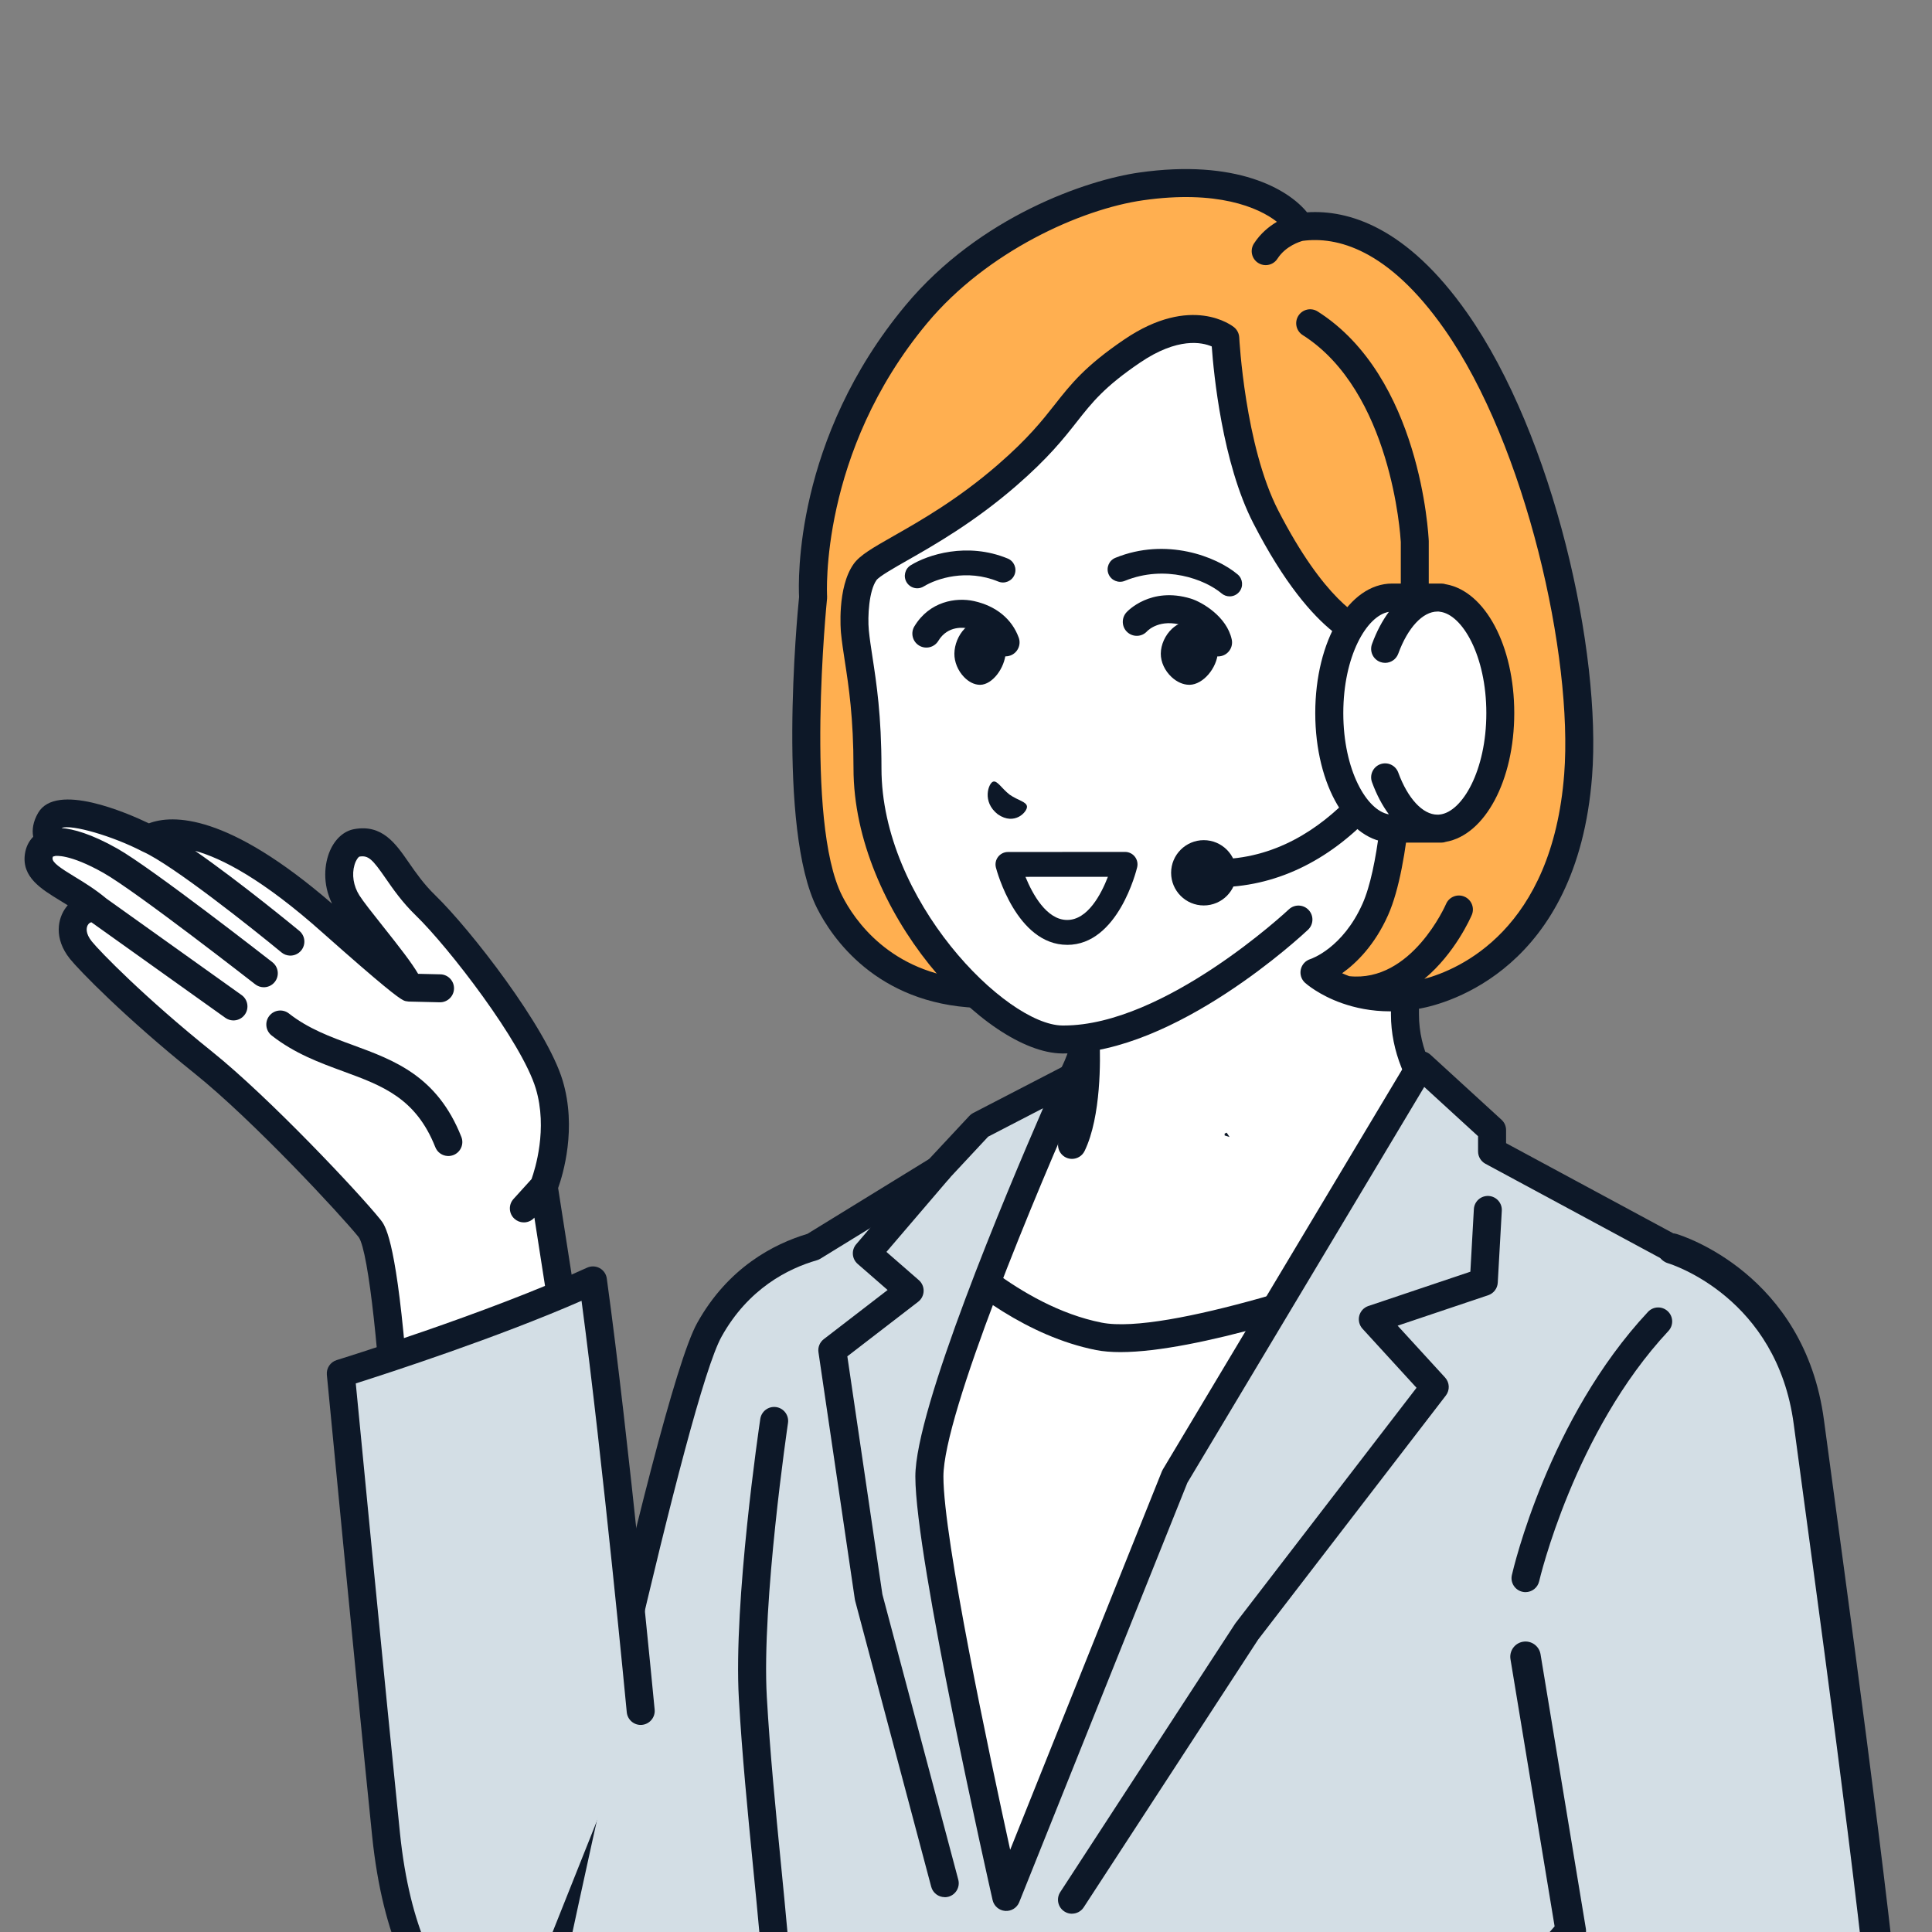 <svg viewBox="0 0 745.59 745.59" xmlns="http://www.w3.org/2000/svg" xmlns:xlink="http://www.w3.org/1999/xlink"><rect x="0" y="0" width="745.59" height="745.59" fill="#808080" stroke="none"/><clipPath id="a"><path d="m0 0h745.59v745.59h-745.59z"/></clipPath><g clip-path="url(#a)"><path d="m585.8 450.45c-19.18-9.26-43.6-30.91-43.6-58.96v-113.82l-67.1 56.53-55.09 41.07v16.22c0 28.05-24.43 49.69-43.6 58.96-39.33 19-55.22 43.78-55.22 43.78l116.2 64.87h87.44l116.2-64.87s-15.89-24.78-55.22-43.78z" fill="#fff"/><path d="m645.57 491.32c-.68-1.06-17.17-26.29-57.42-45.73-15.06-7.28-40.55-26.86-40.55-54.09v-113.82c0-2.1-1.22-4.01-3.12-4.9s-4.15-.59-5.76.77l-66.97 56.43-54.96 40.97c-1.37 1.02-2.17 2.62-2.17 4.33v16.22c0 2.24-.19 4.42-.51 6.56-.44.84-.66 1.81-.6 2.82 0 .01 0 .12.02.3-5.02 22.18-26.25 38.03-39.46 44.41-40.24 19.44-56.73 44.67-57.42 45.73-.8 1.25-1.05 2.78-.69 4.23s1.31 2.68 2.61 3.4l116.19 64.87c2.6 1.45 5.89.52 7.35-2.08 1.45-2.6.52-5.89-2.08-7.35l-110.77-61.84c6.47-7.79 22.14-24.01 49.51-37.23 12.24-5.91 24.54-15.41 33.44-27.24-.73 4.2-1.8 8.2-3.36 11.4-1.3 2.68-.18 5.91 2.5 7.21.76.37 1.56.54 2.35.54 2 0 3.93-1.12 4.86-3.04 6.49-13.38 6.08-35.84 5.81-42.27.68-3.39 1.04-6.87 1.04-10.42v-13.51l52.92-39.45c.09-.06.17-.13.25-.2l58.21-49.05v102.21c0 28.52 23.43 52.6 46.66 63.82 27.37 13.22 43.05 29.45 49.51 37.23l-110.77 61.84c-2.6 1.45-3.54 4.74-2.08 7.35.99 1.77 2.83 2.77 4.72 2.77.89 0 1.79-.22 2.63-.69l116.2-64.87c1.3-.73 2.24-1.96 2.6-3.4s.11-2.97-.69-4.23z" fill="#0d1828"/><path d="m361.83 478.95s27.69 29.95 62.27 36.77c31.52 6.22 126.13-30.24 126.13-30.24l-128.25 265.51h-60.11l-31.26-199.02z" fill="#fff"/><path d="m421.98 756.39h-60.11c-2.66 0-4.92-1.94-5.33-4.56l-31.26-199.02c-.16-1-.03-2.03.37-2.96l31.23-73.02c.72-1.68 2.24-2.89 4.05-3.2s3.64.31 4.88 1.66c.4.43 27.05 28.77 59.35 35.14 24.6 4.86 97.23-20 123.15-29.98 2.07-.8 4.41-.25 5.91 1.38s1.85 4.01.89 6.01l-128.25 265.51c-.9 1.87-2.79 3.05-4.86 3.05zm-55.5-10.8h52.11l120.95-250.4c-24.36 8.75-77.69 26.61-107.17 26.61-3.46 0-6.6-.25-9.32-.78-26.76-5.28-49.19-23.31-59.37-32.69l-27.51 64.33 30.31 192.92z" fill="#0d1828"/><path d="m653.17 486.08-77.34-41.71v-8.27l-27.4-25.08-95.02 158.79-65.04 162.26s-29.67-130.77-29.67-162.26 55.02-153.97 55.02-153.97l-35.64 18.45-16.04 17.2-48.23 29.66c-11.46 3.3-28.61 11.54-40.03 32.05-16.95 30.45-73.39 303.61-73.39 303.61l-86.53 53.44h526.71l-14.22-66.25s28.14-111.19 43.07-190.66-16.24-127.28-16.24-127.28z" fill="#d3dee5"/><path d="m640.56 875.66h-526.72c-2.41 0-4.54-1.6-5.19-3.93-.66-2.32.3-4.8 2.36-6.07l84.55-52.22c5.85-28.21 56.97-273.2 73.49-302.87 11.91-21.4 29.56-30.52 42.53-34.4l46.99-28.89 15.54-16.66c.42-.45.92-.83 1.47-1.11l35.64-18.45c2.04-1.06 4.53-.71 6.19.87 1.67 1.58 2.16 4.04 1.21 6.14-18.87 42-54.54 127.77-54.54 151.76s17.79 107.67 25.76 144.04l58.55-146.05c.11-.26.23-.52.38-.76l95.02-158.79c.83-1.39 2.25-2.34 3.85-2.57 1.61-.24 3.23.26 4.43 1.36l27.4 25.08c1.12 1.02 1.75 2.47 1.75 3.98v5.05l74.5 40.17c.79.43 1.47 1.05 1.96 1.8 1.32 2.03 32.18 50.55 17.02 131.22-13.95 74.25-39.72 177.36-42.83 189.76l13.96 65.01c.34 1.59-.05 3.26-1.08 4.53s-2.57 2.01-4.2 2.01zm-507.7-10.8h501.01l-12.82-59.71c-.17-.81-.16-1.65.04-2.46.28-1.11 28.27-111.94 43-190.33 13.14-69.95-10.45-114.76-14.79-122.23l-76.05-41.01c-1.75-.94-2.84-2.77-2.84-4.75v-5.89l-20.77-19.01-91.41 152.75-64.89 161.86c-.88 2.19-3.08 3.56-5.44 3.37s-4.32-1.88-4.84-4.19c-1.22-5.36-29.81-131.73-29.81-163.45 0-26.08 34.77-108.72 49.3-142.13l-21.21 10.98-15.4 16.52c-.33.35-.71.66-1.12.92l-48.23 29.66c-.42.26-.86.45-1.33.59-11.08 3.19-26.46 10.9-36.8 29.49-13.09 23.51-53.36 207.88-72.82 302.08-.3 1.45-1.19 2.72-2.45 3.5l-70.35 43.45z" fill="#0d1828"/><path d="m364.58 732.14c-2.39 0-4.57-1.6-5.21-4.01l-29.36-110.38c-.05-.2-.09-.4-.12-.6l-14.03-95.29c-.29-1.93.5-3.87 2.05-5.06l24.63-18.97-11.57-10.08c-2.23-1.95-2.48-5.33-.55-7.58l27.51-32.16c1.94-2.27 5.35-2.53 7.61-.59 2.27 1.94 2.53 5.35.59 7.61l-24.04 28.1 12.5 10.9c1.22 1.06 1.9 2.62 1.85 4.23-.05 1.62-.82 3.13-2.1 4.11l-27.34 21.06 13.53 91.86 29.28 110.09c.77 2.88-.95 5.84-3.83 6.61-.46.12-.93.18-1.39.18z" fill="#0d1828"/><path d="m413.69 738.54c-1.01 0-2.03-.28-2.94-.88-2.5-1.63-3.21-4.97-1.58-7.47l67.41-103.47c.08-.12.16-.23.24-.34l69.84-90.81-20.85-22.79c-1.23-1.35-1.7-3.23-1.25-5 .46-1.77 1.78-3.19 3.51-3.77l39.37-13.24 1.35-24.14c.17-2.98 2.69-5.24 5.69-5.09 2.98.17 5.26 2.72 5.09 5.69l-1.56 27.79c-.12 2.2-1.58 4.11-3.67 4.82l-34.97 11.76 18.31 20.01c1.77 1.93 1.9 4.86.3 6.94l-72.47 94.23-67.29 103.29c-1.04 1.59-2.76 2.45-4.53 2.45z" fill="#0d1828"/><path d="m473.11 437.81c.07-.03.11-.05.11-.05l.08.12-.19-.06z" fill="none" stroke="#0d1828" stroke-miterlimit="10"/><path d="m298.48 751.28c-2.76 0-5.12-2.11-5.37-4.92-.73-8.15-1.57-16.72-2.47-25.79-2.1-21.36-4.27-43.45-5.5-65.01-2.14-37.46 7.84-105.13 8.27-107.99.44-2.95 3.19-4.98 6.14-4.55 2.95.44 4.99 3.19 4.55 6.14-.1.69-10.24 69.44-8.17 105.78 1.22 21.35 3.38 43.32 5.47 64.57.89 9.09 1.74 17.69 2.47 25.88.27 2.97-1.93 5.59-4.9 5.86-.16.02-.33.02-.49.02z" fill="#0d1828"/><path d="m561.82 123.92c-25.46-36.29-48.73-37.86-60.04-36.29-4.14-7.83-22.7-21.22-61.41-15.7-21.68 3.09-60.6 17.96-86.73 49.33-43.69 52.46-39.84 109.22-39.84 109.22s-9.02 87.18 6.36 117.62c8.57 16.97 26.83 34.19 56.99 35.45 16.28.68 163.43-106.89 163.43-106.89 0 7.94-1.01 54.54-9.84 74.31s-23.46 24.3-23.46 24.3 14.68 13.3 39.89 8.6c21.42-4 57.23-24.56 61.87-84.73 3.53-45.84-14.29-128.31-47.21-175.23z" fill="#ffaf50"/><path d="m566.24 120.82c-23.42-33.38-46.01-39.92-61.83-38.88-7.33-9-27.39-20.69-64.81-15.35-20 2.85-61.49 16.85-90.12 51.22-42.92 51.54-41.42 106.45-41.1 112.56-.76 7.53-8.55 89.49 6.96 120.17 5.56 11.01 22.7 36.78 61.58 38.41 1.21.05 2.83.12 6.85-1.45-3.24-3.02-6.4-6.05-8.99-9.5-31.34-2.39-45.23-23.28-49.8-32.33-14.49-28.67-5.9-113.77-5.81-114.63.03-.3.04-.61.02-.91-.04-.55-3.08-55.36 38.6-105.4 23.09-27.72 59.39-44.03 83.34-47.44 28.45-4.06 44.48 2.67 51.66 8.31-3.02 1.78-6.33 4.45-8.88 8.4-1.61 2.51-.89 5.85 1.62 7.46.9.58 1.92.86 2.92.86 1.77 0 3.51-.87 4.54-2.48 3.2-4.97 8.77-6.63 9.76-6.89 12.9-1.71 32.77 2.87 54.66 34.07 31.58 45.02 49.72 126.63 46.24 171.71-4.64 60.18-40.57 75.42-53.97 79.03 11.89-9.89 17.9-23.72 18.31-24.67 1.16-2.74-.12-5.9-2.86-7.07s-5.91.11-7.08 2.85c-.13.31-13.28 30.4-37.36 27.85-.98-.37-1.9-.75-2.74-1.13 5.57-3.98 12.58-10.88 17.72-22.4 8.75-19.6 10.08-61.57 10.28-73.37-2.88 3.72-7.62 5.51-11.03 8.37-.71 18.06-3.05 47.03-9.11 60.6-7.61 17.05-19.66 21.19-20.13 21.34-1.85.57-3.26 2.1-3.68 3.99s.21 3.87 1.65 5.17c.37.33 5.36 4.73 14.22 7.86.03.01.07.02.1.03 4.99 1.75 11.2 3.11 18.52 3.11 3.62 0 7.52-.33 11.66-1.1 10.05-1.88 60.51-15.02 66.26-89.62 3.69-47.9-14.78-131.15-48.17-178.75z" fill="#0d1828"/><path d="m529.43 245.67s-17.79-1.21-40.94-46.22c-13.57-26.38-15.64-68.98-15.64-68.98s-12.97-10.59-35.91 4.98c-26.44 17.95-21.69 24.89-48.36 48-26.52 22.99-50.49 31.29-54.76 37.33s-4.36 18.08-3.9 22.94c1.13 11.77 4.85 24.85 4.85 52.77 0 54.63 50.61 104.4 75.16 104.65 41.67.42 91.16-46.28 91.16-46.28l41.1-62v-36.07s0-6.79-.03-16.89l-12.74 5.76z" fill="#fff"/><path d="m410.5 406.55c-.21 0-.41 0-.62 0-29.57-.3-80.5-54.8-80.5-110.05 0-19.57-1.85-31.61-3.34-41.28-.59-3.84-1.15-7.47-1.49-10.97-.07-.72-1.57-17.46 4.86-26.57 2.42-3.42 7.31-6.21 15.41-10.82 10.47-5.96 24.81-14.12 40.22-27.48 11.7-10.14 17.19-17.11 22.03-23.26 6.27-7.97 11.69-14.85 26.83-25.13 25.97-17.63 41.7-5.23 42.36-4.69 1.18.97 1.9 2.39 1.98 3.92.02.41 2.19 41.76 15.05 66.77 17.7 34.42 31.68 41.6 35.61 43.01l11.04-4.99c1.67-.75 3.6-.61 5.14.38s2.47 2.69 2.48 4.52c.03 10.11.03 16.91.03 16.91v36.07c0 2.98-2.42 5.4-5.4 5.4s-5.4-2.42-5.4-5.4v-36.07s0-3.23-.01-8.53l-5.14 2.32c-.81.37-1.7.53-2.59.47-2.13-.14-21.52-2.75-45.37-49.14-12-23.34-15.31-57.93-16.05-68.24-3.71-1.6-13.09-3.66-27.67 6.24-13.76 9.34-18.46 15.31-24.41 22.87-5.14 6.53-10.96 13.92-23.44 24.74-16.22 14.06-31.7 22.87-41.95 28.7-5.11 2.91-10.9 6.21-11.93 7.66-2.87 4.06-3.45 13.92-2.94 19.31.31 3.19.82 6.51 1.41 10.36 1.54 10.04 3.47 22.53 3.47 42.93 0 50.9 48 99.03 69.81 99.25h.52c38.95 0 86.4-44.36 86.88-44.81 2.17-2.05 5.59-1.95 7.63.22 2.05 2.17 1.95 5.59-.22 7.63-2.08 1.96-51.1 47.75-94.3 47.75z" fill="#0d1828"/><path d="m534.34 239.02c-6.38 6.45-7.9 14.32-7.9 14.32l-.84 59.48c24.03 6.2 50.27-18.62 50.27-44.77 0-41.08-33.4-37.26-41.53-29.03z" fill="#fff"/><g fill="#0d1828"><path d="m533.17 319.17c-3.02 0-6.01-.37-8.91-1.12-2.89-.75-4.62-3.69-3.88-6.58s3.69-4.63 6.58-3.88c8.46 2.18 18.12-.29 26.51-6.79 10.49-8.12 17-20.67 17-32.75 0-14.5-4.47-24-12.94-27.48-8-3.28-16.85-.29-19.35 2.24-5.07 5.13-6.43 11.52-6.45 11.58-.6 2.91-3.44 4.8-6.35 4.22s-4.81-3.39-4.25-6.31c.07-.39 1.92-9.55 9.36-17.09 5.89-5.96 19.47-9.43 31.13-4.64 7.33 3.01 19.64 11.88 19.64 37.47 0 15.34-8.12 31.16-21.19 41.29-8.31 6.44-17.76 9.83-26.91 9.83z"/><path d="m396.33 311.26c-.16-1.89-3.42-2.31-6.68-4.58-3.16-2.44-4.78-5.59-6.42-5.02-1.7.59-4.43 7.72 1.86 12.61 6.52 4.5 11.41-1.06 11.24-3.01z"/><path d="m474.54 230.15c-1.09 0-2.19-.37-3.09-1.13-6.46-5.44-21.75-11.23-37.39-4.85-2.45 1-5.25-.18-6.26-2.63-1-2.45.18-5.26 2.63-6.26 19.58-7.98 38.96-.55 47.2 6.4 2.03 1.71 2.29 4.74.58 6.76-.95 1.13-2.31 1.71-3.67 1.71z"/><path d="m353.99 227.03c-1.61 0-3.18-.81-4.09-2.28-1.39-2.26-.69-5.21 1.56-6.61 6.5-4.01 21.7-9.08 37.44-2.59 2.45 1.01 3.62 3.82 2.61 6.27s-3.82 3.62-6.27 2.61c-12.16-5.01-23.79-1.17-28.74 1.88-.79.48-1.66.72-2.52.72z"/><path d="m411.85 364.63c-19.54 0-27.19-28.61-27.51-29.83-.37-1.44-.06-2.97.85-4.14s2.31-1.86 3.79-1.86l45.2-.03c1.47 0 2.86.67 3.77 1.83.91 1.15 1.24 2.66.9 4.09-.29 1.22-7.38 29.94-26.99 29.95h-.01zm-16.11-26.24c2.75 6.71 8.16 16.64 16.11 16.64 7.93 0 13.12-9.97 15.71-16.66z"/><path d="m470.07 253.32c-2.49 0-4.73-1.73-5.27-4.27-.74-3.43-5.87-6.95-8.42-7.73-8.62-2.62-13.22 1.79-13.71 2.3-2 2.21-5.38 2.35-7.6.36-2.21-2-2.36-5.45-.36-7.66.37-.41 9.3-10.04 24.81-5.32 4.34 1.32 13.93 6.92 15.83 15.79.63 2.92-1.23 5.79-4.14 6.41-.38.08-.76.12-1.14.12z"/><path d="m388.07 253.32c-2.21 0-4.28-1.36-5.08-3.56-1.35-3.72-4.52-6.15-9.43-7.24-1.26-.28-7.72-1.35-11.44 4.79-1.54 2.55-4.87 3.37-7.42 1.82-2.55-1.54-3.37-4.87-1.82-7.42 5.84-9.65 16.05-11.27 23.01-9.74 8.5 1.88 14.62 6.89 17.25 14.09 1.02 2.8-.43 5.9-3.23 6.92-.61.22-1.23.33-1.85.33z"/><path d="m466.58 243.71c-2.3-2.35-5.2-3.73-7.94-3.79-2.14-.05-4.36.91-6.28 2.67-2.68 2.46-4.37 6.17-4.39 9.67-.02 3.2 1.53 6.58 4.16 9.02 2.05 1.91 4.45 2.97 6.77 2.99h.24c5.1-.1 10.48-6.34 10.88-12.6.17-2.63-1.12-5.6-3.43-7.96z"/><path d="m385.09 243.7c-2.07-2.35-4.67-3.73-7.15-3.78-1.93-.05-3.93.91-5.66 2.68-2.42 2.47-3.94 6.17-3.97 9.67-.03 3.2 1.37 6.58 3.73 9.02 1.84 1.91 4 2.96 6.08 2.99h.22c4.59-.1 9.45-6.35 9.81-12.62.15-2.63-1-5.6-3.07-7.96z"/></g><path d="m211.96 418.54c-5.74-19.08-34.42-56.24-47.7-69.12-13.29-12.87-14.97-26.27-26.64-24.13-5.72 1.05-9.85 13.01-3.49 23.1 4.28 6.8 22.14 27.05 23.85 32.74-2.03-.54-29.67-25.07-29.67-25.07-39.56-35.35-61.94-37.61-70.91-32.34-9.46-4.91-33.91-14.34-38-7.32-2.83 4.86-.5 7.8.46 8.72-3.26.62-4.58 2.9-4.9 5.25-1.14 8.27 11.44 11.07 22.82 20.66-6.29-2.81-14.24 6.06-6.55 15.63 3.01 3.75 20.45 21.86 47.27 43.38 22.29 17.88 56.74 54.76 64.16 64.03 7.42 9.26 11.22 89.97 11.22 89.97l70.13-15.18-14.18-90.95s8.1-19.51 2.12-39.36z" fill="#fff"/><path d="m172.8 446.12c-2.07-.08-4-1.36-4.81-3.41-7.49-18.97-20.47-23.73-35.5-29.25-9.22-3.38-18.75-6.88-27.64-13.83-2.35-1.84-2.76-5.23-.93-7.58 1.84-2.35 5.23-2.77 7.58-.93 7.55 5.91 15.89 8.97 24.71 12.2 16.01 5.88 32.55 11.95 41.83 35.42 1.1 2.77-.26 5.91-3.04 7.01-.72.28-1.47.4-2.19.38z" fill="#0d1828"/><path d="m229.35 548.02-13.96-89.54c1.87-5.22 7.28-23.07 1.74-41.5-6.18-20.55-35.73-58.47-49.12-71.44-4.48-4.34-7.57-8.81-10.3-12.75-5.03-7.27-10.23-14.8-21.07-12.81-3.9.72-7.28 3.73-9.27 8.27-2.2 5.02-3 12.79.77 20.48-40.29-34.86-61.51-34.46-70.68-30.99-8.41-4.03-35.8-15.96-42.74-4.05-1.99 3.41-2.41 6.56-1.91 9.24-1.71 1.71-2.84 4.01-3.21 6.72-1.22 8.86 6.29 13.44 13.54 17.86.97.59 1.98 1.2 3 1.85-.21.23-.41.48-.6.73-3.29 4.27-4.88 12.06 1.47 19.97 3.39 4.22 21.08 22.53 48.1 44.21 22.58 18.12 56.64 54.84 63.31 63.17 3.94 5.47 8.29 49.35 10.06 86.87.13 2.82 2.41 5.03 5.18 5.14h.47c2.98-.14 5.28-2.67 5.14-5.65 0-.2-.98-20.53-2.85-41.73-3.9-44.29-7.86-49.25-9.56-51.36-8.21-10.26-43.03-47.24-65-64.86-26-20.86-43.38-38.73-46.44-42.55-2.42-3.01-2.28-5.39-1.34-6.61.32-.42.81-.76 1.22-.76l51.66 36.86c.89.63 1.9.96 2.92 1 1.76.07 3.51-.72 4.61-2.26 1.73-2.43 1.17-5.8-1.26-7.53l-52.2-37.25c-4.26-3.55-8.51-6.16-12.28-8.45-5.27-3.21-8.7-5.45-8.47-7.17.05-.38.15-.54.14-.54.03-.02.17-.08.42-.13.31-.06.61-.16.91-.27s-.13.09-.43.15c.05-.01 5.38-.96 18.64 6.54 12.56 7.1 58.06 42.62 58.52 42.97.93.72 2.02 1.1 3.11 1.14 1.68.07 3.36-.65 4.47-2.07 1.84-2.35 1.42-5.74-.93-7.58-1.9-1.48-46.6-36.37-59.85-43.86-10.14-5.74-17.06-7.55-21.47-7.92 0-.02.02-.03.02-.05 3.78-1.47 19.69 3.13 31.04 9.03.04.02.09.04.13.06.06.03.11.06.17.08 11.38 5.07 42.44 29.78 53.45 38.87.95.78 2.08 1.19 3.22 1.23 1.63.06 3.26-.61 4.38-1.96 1.9-2.3 1.58-5.7-.72-7.6-1.23-1.01-22.88-18.86-40.2-30.86 10.19 2.8 26.06 10.9 49.39 31.75 23.35 20.72 28.89 24.85 30.89 25.87.05.03.1.05.15.08.36.17.6.24.82.29h.05c.07.02.15.03.23.04.25.05.5.09.75.11.05 0 .1.02.15.02h.09l11.86.28c2.98.07 5.46-2.29 5.53-5.27.07-2.95-2.24-5.41-5.19-5.52-.03 0-.06 0-.09 0l-8.57-.2c-2.48-4.25-7.15-10.24-13.69-18.47-3.86-4.86-7.5-9.45-9-11.83-2.28-3.61-2.97-8-1.86-11.75.58-1.96 1.48-2.97 1.84-3.17 3.54-.62 5.11 1.06 10.16 8.35 2.86 4.14 6.42 9.28 11.67 14.36 12.66 12.26 40.91 48.9 46.29 66.79 4.68 15.57-.33 31.29-1.64 34.94l-6.97 7.69c-2 2.21-1.83 5.63.38 7.63.98.88 2.19 1.35 3.41 1.39 1.54.06 3.1-.54 4.22-1.77l.06-.06 12.44 79.77c.46 2.95 3.22 4.97 6.17 4.5 2.95-.46 4.96-3.22 4.5-6.17z" fill="#0d1828"/><path d="m131.52 530.06s11.12 115.95 17.46 177.81c7.96 77.69 47.05 80.96 47.05 80.96l51.24-128.54s-9.82-103.65-18.44-166.15c-39.6 18.17-97.31 35.92-97.31 35.92z" fill="#d3dee5"/><path d="m195.82 794.22c-.08 0-.16 0-.24-.02-1.78-.15-43.66-4.57-51.98-85.79-6.26-61.17-17.35-176.69-17.46-177.85-.24-2.55 1.34-4.92 3.79-5.68.57-.18 57.83-17.85 96.64-35.66 1.55-.71 3.35-.65 4.85.17s2.52 2.3 2.75 4c8.54 61.89 18.37 165.34 18.47 166.37.28 2.97-1.9 5.6-4.87 5.89s-5.6-1.9-5.89-4.87c-.09-1-9.19-96.62-17.45-158.78-32.53 14.22-73.97 27.7-87.13 31.88 2.09 21.7 11.47 119.05 17.04 173.42 3.87 37.81 15.31 56.55 24.22 65.61 9.34 9.5 17.63 10.48 17.97 10.52 2.97.25 5.15 2.85 4.9 5.83-.24 2.89-2.75 5.06-5.62 4.94z" fill="#0d1828"/><path d="m469.51 342.4c-1.77 0-3.55-.06-5.33-.19-2.97-.21-5.22-2.79-5.01-5.76s2.77-5.2 5.76-5.01c46.89 3.26 72.03-44.35 75.66-51.8v-70.49c-.15-2.7-3.67-58.13-37.86-79.84-2.52-1.6-3.26-4.93-1.67-7.45 1.6-2.52 4.94-3.26 7.45-1.66 39.66 25.18 42.75 86 42.87 88.58v.24 71.83c0 .75-.16 1.49-.46 2.17-.28.64-7.1 15.96-21.03 30.93-17.38 18.68-38.17 28.45-60.39 28.45z" fill="#0d1828"/><circle cx="464.55" cy="336.83" fill="#0d1828" r="7.2"/><path d="m464.55 349.43c-6.95 0-12.6-5.65-12.6-12.6s5.65-12.6 12.6-12.6 12.6 5.65 12.6 12.6-5.65 12.6-12.6 12.6zm0-14.4c-.99 0-1.8.81-1.8 1.8s.81 1.8 1.8 1.8 1.8-.81 1.8-1.8-.81-1.8-1.8-1.8z" fill="#0d1828"/><path d="m578.99 275.19c0-23.66-10.03-43.01-22.71-44.49l-.03-.1h-18.99c-13.41 0-24.28 19.97-24.28 44.6s10.87 44.59 24.28 44.59h17.45s0 0 0 0h1.53l.02-.1c12.68-1.48 22.71-20.83 22.71-44.49z" fill="#fff"/><path d="m558.05 225.51c-.57-.2-1.17-.31-1.8-.31h-18.99c-16.64 0-29.68 21.96-29.68 49.99s13.04 49.99 29.68 49.99h17.34s.08 0 .11 0 .07 0 .11 0h1.43c.6 0 1.18-.1 1.72-.3 15.13-2.66 26.41-23.72 26.41-49.7s-11.24-46.97-26.33-49.69zm-2.4 88.81c-.14.02-.28.04-.41.07h-.52c-5.66 0-11.45-6.23-15.11-16.25-1.02-2.8-4.12-4.24-6.92-3.22s-4.24 4.12-3.22 6.92c1.76 4.82 3.97 8.99 6.52 12.43-8.57-1.44-17.59-17.08-17.59-39.07s9.02-37.63 17.59-39.07c-2.54 3.44-4.76 7.6-6.52 12.43-1.02 2.8.42 5.9 3.22 6.92.61.22 1.24.33 1.85.33 2.2 0 4.27-1.36 5.07-3.55 3.66-10.02 9.45-16.25 15.11-16.25h.52c.14.03.28.05.42.07 8.66 1.01 17.94 16.98 17.94 39.13s-9.28 38.12-17.94 39.13z" fill="#0d1828"/><path d="m645.38 481.88-56.65 157.5 17.48 105.82-6.96 7.99-3.21 14.15s-50.54 7.98-98.12 11.49c20.41 35.48 14.2 91.43 14.2 91.43h186.54s30.37-20.46 30.35-65.4c-.01-31.91-23.82-202.78-30.94-256.07-7.11-53.29-52.69-66.91-52.69-66.91z" fill="#d3dee5"/><path d="m698.66 876.14h-186.54c-1.67 0-3.27-.71-4.38-1.96-1.12-1.25-1.65-2.91-1.46-4.57.06-.54 5.75-54.49-13.45-87.85-1.01-1.75-1.05-3.9-.1-5.69s2.75-2.96 4.76-3.11c39.22-2.89 80.93-8.92 93.7-10.84l2.32-10.25c.21-.95.66-1.83 1.3-2.56l5.14-5.9-17.03-103.08c-.53-3.21 1.64-6.23 4.84-6.76 3.21-.53 6.23 1.64 6.76 4.84l17.48 105.82c.29 1.73-.22 3.5-1.37 4.82l-5.99 6.87-2.88 12.71c-.53 2.35-2.44 4.13-4.82 4.51-.48.08-45.25 7.11-89.83 10.85 12.92 28.96 12.28 65.61 11.36 80.38h178.22c5.62-4.42 26.42-23.25 26.41-59.52-.01-27.2-17.68-157.72-27.18-227.84-1.47-10.88-2.74-20.24-3.7-27.46-6.5-48.69-46.85-61.54-48.56-62.06-3.1-.95-4.86-4.22-3.92-7.33.94-3.1 4.2-4.87 7.31-3.94 2.01.6 49.31 15.36 56.84 71.77.96 7.21 2.23 16.56 3.7 27.43 9.53 70.39 27.28 201.42 27.29 229.41.02 47.53-31.6 69.38-32.95 70.28-.97.65-2.12 1-3.29 1z" fill="#0d1828"/><path d="m588.73 614.43c-.4 0-.8-.04-1.21-.14-2.91-.66-4.73-3.56-4.06-6.46.56-2.45 14.1-60.43 52.52-101.55 2.04-2.18 5.45-2.3 7.63-.26s2.29 5.45.26 7.63c-36.39 38.95-49.75 96.01-49.88 96.58-.57 2.5-2.8 4.2-5.26 4.2z" fill="#0d1828"/></g></svg>
